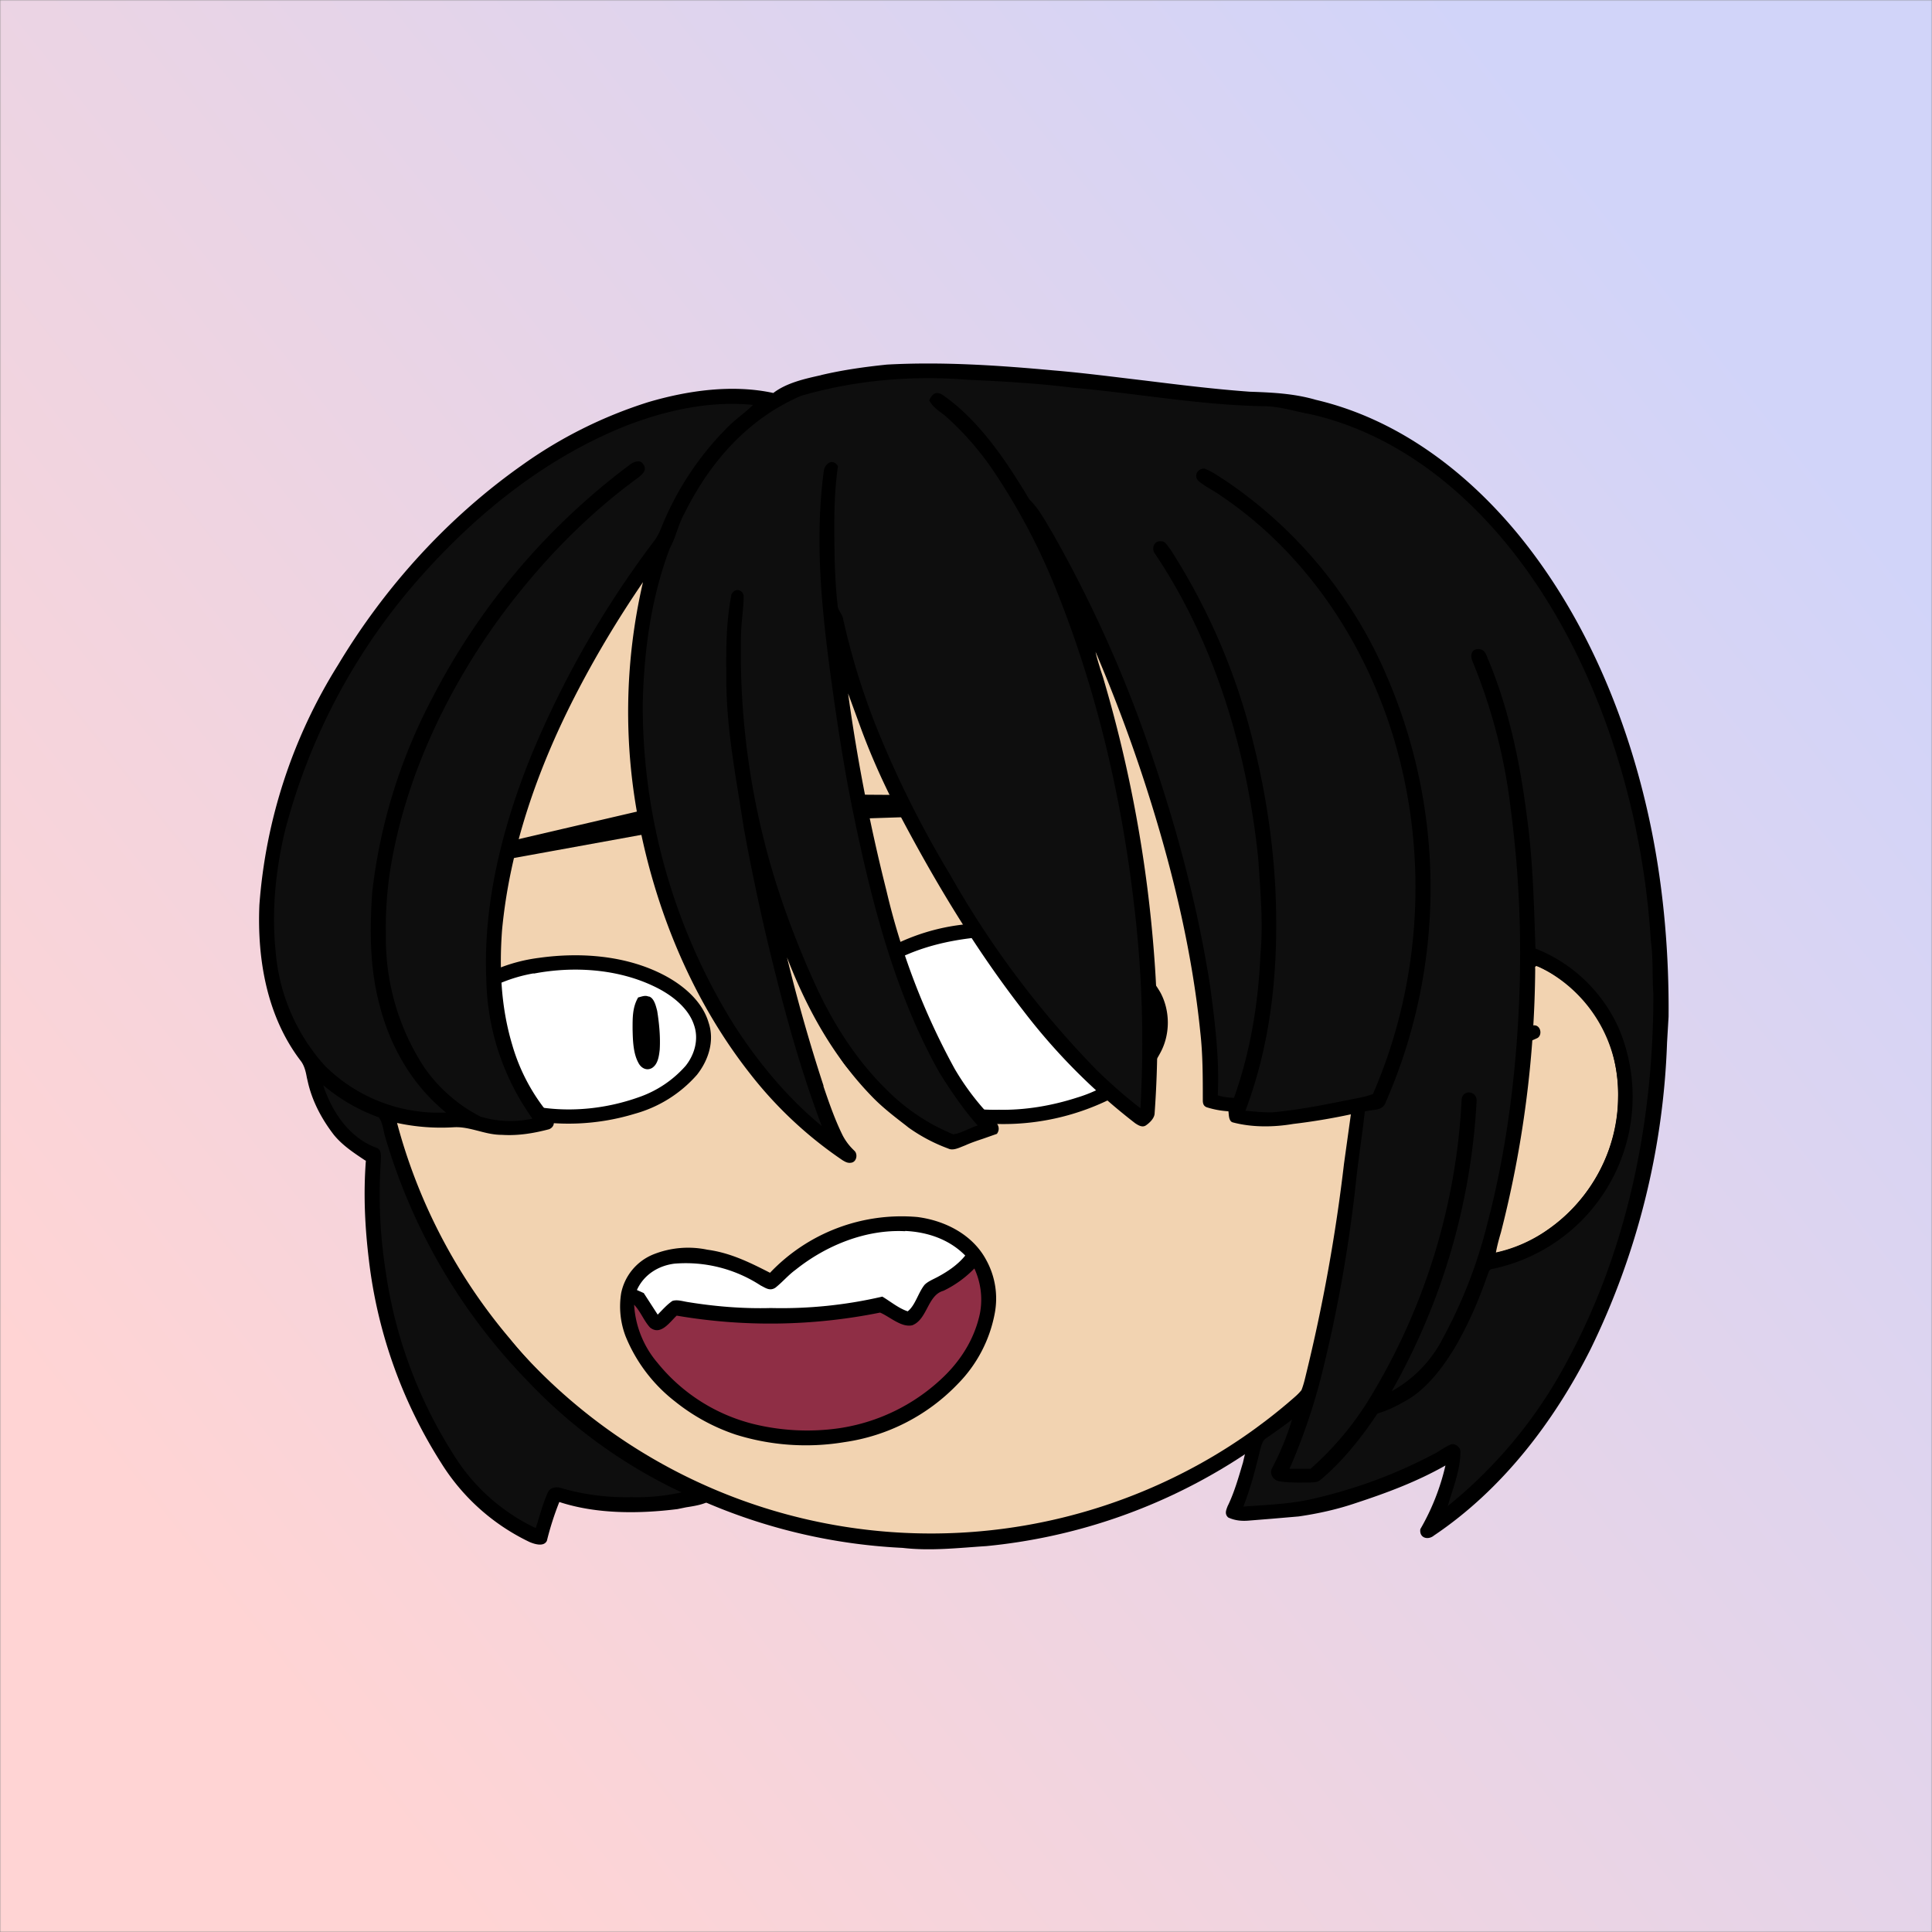 <svg xmlns="http://www.w3.org/2000/svg" viewBox="0 0 762 762" fill="none" shape-rendering="auto"><rect x="0" y="0" width="762" height="762" fill="#808080" stroke="none"/><mask id="viewboxMask"><rect width="762" height="762" rx="0" ry="0" x="0" y="0" fill="#fff" /></mask><g mask="url(#viewboxMask)"><rect fill="url(#backgroundLinear)" width="762" height="762" x="0" y="0" /><defs><linearGradient id="backgroundLinear" gradientTransform="rotate(321 0.5 0.5)"><stop stop-color="#ffd4d4"/><stop offset="1" stop-color="#d1d4f9"/></linearGradient></defs><path d="M396 164.8a224.8 224.8 0 0 1 104.8 42.4c6.2 4.9 12.5 9.4 18 15a225.4 225.4 0 0 1 71.8 149 58.5 58.5 0 0 1 50.9 42.2 71 71 0 0 1-27.6 76.5c-11 7.7-24.5 12-38 11.7-5 0-10-1.6-15-1.8-1.9 2.2-3.3 4.9-4.8 7.3A223.3 223.3 0 0 1 389 609.8c-11 .7-21.9 2-33 .7a223.7 223.7 0 0 1-178.8-342.3A223.4 223.4 0 0 1 352 163.5c14.6-1.4 29.4-.3 44 1.3Z" fill="#000"/><path fill-rule="evenodd" clip-rule="evenodd" d="M498.8 213.2A216 216 0 0 0 363 169c-13-.2-26.2 1.6-39 4a218 218 0 0 0-113.6 365.5 218.5 218.5 0 0 0 260.4 40.2c35-18.8 64.2-47.3 84.4-81.5l-3-1.6c-2.8-1.4-5.7-3-8-5-2.2-2-.3-5.8 2.7-4.7 1.5.7 3 1.6 4.4 2.4a55 55 0 0 0 59.6-3.6 64.5 64.5 0 0 0 25-69.8 53.1 53.1 0 0 0-24-31 52.6 52.6 0 0 0-47-2.8c-1.6.8-3.4 1.5-5 1.3-2.5-.2-2.8-4.2-.6-5.2 8-4 16.5-5.6 25.4-6.4a217 217 0 0 0-72-146.4c-4.4-4-8.7-8.1-13.9-11.3Zm107.6 196.2c2-1.2 1.3-5.1-1.4-5-2 0-4.2.8-6.2 1.6l-1.4.4a95.1 95.1 0 0 0-25.5 12.4c-2.2 2-2.2 4.4.1 6.2a92 92 0 0 0 5.2 2.8 36 36 0 0 1 13 9.2c-.2 1.9-2 3.4-3.4 4.5l-.2.2c-3.9 3-8.8 5-13.6 7-2.5 1-4.9 2-7.1 3.1-1.7.8-2.6 2.2-1.6 3.9 1 2 3.2 1.1 5 .5l.6-.2 5.4-2.3c5.4-2.3 11-4.5 15.4-8 2.7-2.1 5.1-5.1 5.4-8.7-.5-3.4-2.7-5.7-5.3-7.8a83 83 0 0 0-11.6-7.2l-1.1-.6c5.4-3 10.8-5.6 16.6-7.7l5-1.7a52 52 0 0 0 6.7-2.6Z" fill="#f2d3b1"/><g transform="translate(-161 -83)"><path d="M540.5 447.7a103 103 0 0 1 57 7.8 46 46 0 0 1 21.2 19c3.9 7.3 3.9 16.7-.2 24-4.2 8-12 14-20 18.2a95.3 95.3 0 0 1-44.5 9.6c-12 0-24-1.8-35.2-6a56 56 0 0 1-23.7-16.3 26.6 26.6 0 0 1-6-22 35.2 35.2 0 0 1 14.5-20.4 82 82 0 0 1 36.9-13.9Z" fill="#000"/><path d="M547 452.7c8.4-.3 17.2-.6 25.5 1a74 74 0 0 1 30.3 11.5c5.5 4 10.4 9.1 12.3 15.8 2 6.8-.2 14.1-4.7 19.4a54.2 54.2 0 0 1-24.6 15.5c-9.9 3.2-20.4 5-30.8 4.8a92.9 92.9 0 0 1-30.2-4.5A54 54 0 0 1 500 501c-4.3-5-7-12.4-4.9-19 1.5-6.5 6.7-12 12-16 11.4-8.2 26-12 39.9-13.3Z" fill="#fff"/><path d="M373.5 460.8c16.3-2.3 34.2-1 49 6.6 7.8 4 15.5 10.4 18 19 2.4 7.2-.1 14.8-4.6 20.5a50.5 50.5 0 0 1-24.6 15.4 89.7 89.7 0 0 1-45.3 1.8c-10-2.3-20-6.5-27.2-14-4.7-4.7-8-11.2-7.4-18 .6-7.3 5-13.7 10.5-18.2a65 65 0 0 1 31.6-13.1Z" fill="#000"/><path d="M371.5 467c15.6-3 33-1.9 47.4 5 6.4 3 13.5 8.2 15.8 15.2 2 5.6.3 11.7-3.3 16.2a43.5 43.5 0 0 1-18.6 12.4c-12.4 4.4-26 5.9-39 3.9-9.3-1.3-19-4.3-26.7-9.8-5.2-4-9.6-9-10-15.9-.1-6.8 4.2-12.5 9.4-16.6a60.4 60.4 0 0 1 25-10.5Z" fill="#fff"/><path d="M592.2 469.2c2.1-1.6 4.7-.3 6 1.7 2.4 4 2.4 9.6 2.8 14.1.2 4.4.5 9.6-1.2 13.8-2 4-7.5 1.3-8.8-1.9a50.3 50.3 0 0 1-1.6-20.3c.4-2.4.6-6 2.8-7.4ZM416.9 476c2.1.6 2.8 3.8 3.3 5.7.8 5 1.3 10.2 1 15.3-.3 2.6-.7 5.7-3 7.2-2.2 1.3-4.4 0-5.4-2-2.1-3.8-2.2-9-2.3-13.2 0-4.4-.1-8.7 2.2-12.6 1.4-.3 2.7-1 4.2-.3Z" fill="#000"/></g><g transform="translate(-161 -83)"><path d="M456 380.4c2.3-.1 2.9 1.7 2.7 3.6-.5 4.7-.8 9.8-2.4 14.2-1.3.4-2.6.6-4 .9-1.1-4.8 0-10.3.7-15.1.4-1.7.8-3.9 3-3.6ZM476.8 386.6c0 3.3-.4 6.4-.7 9.6 41.7.5 83.3.4 125 .8 2.2 0 4 .8 6 1.6-.7 1.5-.3 3.8-2.3 4-8 1.4-16.6.6-24.8 1-17.3.6-34.7 1-52 1.5-17 .2-34 1.2-51 1.4-3.4.4-6.1-2.7-7.3-5.5 0-4.4 1-9.1 2-13.5 1.4-2.4 3-1.6 5-.9ZM439.8 392.2c0 4.9 0 10.8-2.2 15.2-3.3 1.5-7.2 1.8-10.6 2.5l-77 14c-4.2.8-8.7 2.2-13 2.1-2.6-.5-3.3-3.7-.9-5 3.2-1.4 7-1.7 10.4-2.6l87.2-20.3 1.3-5.7c1.6-.2 3.2-.2 4.8-.2Z" fill="#000"/></g><g transform="translate(-161 -83)"><path d="M522.8 563c11 1.4 21.9 7 27.2 17a31.4 31.4 0 0 1 3.3 21.2 53.6 53.6 0 0 1-14.5 27.6 77 77 0 0 1-44.8 23 92.7 92.7 0 0 1-42.9-3 77.4 77.4 0 0 1-23.8-13 62.2 62.2 0 0 1-19.5-25.6A33 33 0 0 1 406 593a21 21 0 0 1 12.8-15.3 37 37 0 0 1 21.2-1.8c9 1.2 16.7 5 24.7 9.1a71.6 71.6 0 0 1 58.1-22Z" fill="#000"/><path d="M518 568.5c8.8.4 17.4 3.3 23.7 9.7-3 3.7-6.9 6.3-11 8.5-1.7.9-3.7 1.7-5 3-2.5 3-3.7 8.2-6.7 10.5-3.6-1.2-6.8-3.9-10-5.8a175.4 175.4 0 0 1-44 4.5c-11 .3-22-.6-33-2.4-1.8-.3-4-1-5.8-.4-2.2 1.5-4 3.6-5.8 5.4l-5.5-8.5-2.7-1.2c2.7-6 8.4-9.6 14.8-10.4a54 54 0 0 1 34 8.6c2 1 3.6 2.3 5.8.9 2.8-2.2 5.1-5 8-7.1 12-9.6 27.7-16 43.2-15.2Z" fill="#fff"/><path d="M545.3 583.3a29.2 29.2 0 0 1 2.2 17.7c-2 9.5-7 17.8-13.9 24.6a75.2 75.2 0 0 1-41.6 20.7 88.8 88.8 0 0 1-34-1.7 70.6 70.6 0 0 1-37.6-24 38.8 38.8 0 0 1-9.3-23c2.6 2.7 3.8 6.3 6.3 9 4.2 3.3 7.7-2.1 10.5-4.7a218.6 218.6 0 0 0 80.2-1.2c3.7 1.5 8.4 6 12.7 5 6-2.3 6-11.9 12.3-13.6a42.7 42.7 0 0 0 12.2-8.8Z" fill="#8F2E45"/></g><g transform="translate(-161 -83)"></g><g transform="translate(-161 -83)"></g><g transform="translate(-161 -83)"><path fill-rule="evenodd" clip-rule="evenodd" d="M612.6 233.1c-12-1.4-24-3-36-4-21.7-2-44-3.5-65.8-2.3-8.7.9-17.3 2.1-25.8 4.1l-.3.1c-6.3 1.4-13.5 3-18.7 7-16.1-3.5-33.7-1-49.3 3.6a177 177 0 0 0-50 25c-29.3 20.7-54 48-72.4 78.7a206.8 206.8 0 0 0-31 94.7c-.9 21.5 3 44 16.3 61.4 1.4 1.8 2 4.2 2.4 6.5l.6 2.6c1.8 7.3 5.4 14 10 20 3.4 4.2 7.8 7.1 12.3 10.1l.4.2c-1 13.2-.4 26 1.2 39.2a190.2 190.2 0 0 0 28.5 80 83.3 83.3 0 0 0 34.9 31.2c1.9.8 5.6 2 6.8-.5a116 116 0 0 1 4.9-15.3c14.6 4.8 31.4 4.7 46.6 2.8l3.4-.7c3.2-.5 6.5-1 9.3-2.5 1.8-.8 2.2-3.4.6-4.5-1.4-1.1-3.2-1.8-5-2.5l-2.4-1a202.3 202.3 0 0 1-72-56 218.5 218.5 0 0 1-44.5-85.1 81.9 81.9 0 0 0 22.4 1.7c3.5-.2 6.7.7 9.9 1.5 3 .8 5.9 1.5 9.1 1.5 6.3.4 12.4-.6 18.5-2.2 2.2-.8 2.6-3.3.9-4.9A75.3 75.3 0 0 1 363 495c-4.4-14.7-5.1-29.8-4-45 3-32.2 14-63.6 28.7-92.3 8-15.6 17-30.6 26.9-45.1a226.8 226.8 0 0 0-1.2 96.9c7 34.7 21.4 68.9 43.3 96.8a159.6 159.6 0 0 0 36.6 34.3c1 .6 2 1.2 3.3 1 2.2-.2 2.8-3.2 1.5-4.6l-.7-.7a21.9 21.9 0 0 1-4.1-5.6c-3-6.1-5.3-12.7-7.5-19.2v-.3a675 675 0 0 1-14.4-50.6c8 20.7 18.6 39.8 34.3 55.7 3.9 3.9 8.2 7.2 12.6 10.6l1 .8A66.3 66.3 0 0 0 535 536c1.6.8 3.6 0 5.3-.7l1.5-.6c2.2-1 4.6-1.8 7-2.6l5.4-1.9c1.4-2 .5-3.8-1-5.3a100.8 100.8 0 0 1-15.7-20.4 278 278 0 0 1-26.9-70.3 718.3 718.3 0 0 1-15.1-77.7l2.9 7.9 2.2 6c4.1 11.1 9 22 14.5 32.5 14.5 27.6 30.3 54 49.4 78.6a240.6 240.6 0 0 0 44.2 44.5c1.2.8 2.8 1.8 4.2.9 1.5-1 3.5-2.9 3.5-4.9a416 416 0 0 0-.1-61A523.2 523.2 0 0 0 596 350l-.9-2.7c-.7-2.4-1.5-4.8-2-7.2a611.8 611.8 0 0 1 22 59.8c9.1 29.3 16.2 59.6 19.3 90.1 1 8.7 1 17.8 1 26.6v.4c0 1.4.4 2.4 1.8 2.8a35 35 0 0 0 8.3 1.5l.1.9c.1 1.3.3 3.2 1.7 3.5 7.6 2 16 1.9 23.7.6a247 247 0 0 0 22.8-3.8l-2.7 19.4a683.2 683.2 0 0 1-15 83.2c-.5 2.1-1 4.2-1.8 6.2a59.3 59.3 0 0 1-10.8 10.1l-3 2.1a28.4 28.4 0 0 0-5.1 3.9c-1.7 2.6-2.6 6-3.4 9.2l-.8 3.4-.1.3c-1.6 5.4-3.2 11-5.6 16.1l-.3.6c-.6 1.6-1.3 3.1.2 4.5 2.8 1.3 5.6 1.5 8.6 1.2l8.7-.7 10.5-.9c7.6-1.1 15.3-2.8 22.6-5.3 12.2-4 24-8.4 35.3-14.8a90.6 90.6 0 0 1-9.9 25.1c-.5 3.5 3 4.5 5.4 2.5 26.8-18 47.3-44.8 61.7-73.4a298.4 298.4 0 0 0 30.2-121l.6-10.2c.2-24.2-1.8-48.7-6.5-72.5-8.3-41.8-25.1-83.6-52.2-117-20.7-25.4-48-46.2-80.4-53.8-8.6-2.5-17.1-2.9-26-3.2-13.9-1-27.6-2.7-41.4-4.4ZM799.2 516a55.6 55.6 0 0 0-31.4-51.8c-1-.4-1.5-.1-1.3.9A431 431 0 0 1 753 569c-.8 2.7-1.5 5.3-2 8 27.6-6 48.3-33 48.2-61.1Z" fill="#000"/><g fill="#0e0e0e"><path d="M543 232.8c13.8.6 27.3 1.4 41 3.1 25.2 2.2 49.5 6.8 75 7.3 6.6 0 12.5 2 19 3.2 29.8 6.8 55 25.1 74.6 48 26.4 30.9 43.3 70.3 52.3 109.6a311 311 0 0 1 7.2 50c1 7 .5 14 1 21 .1 50.1-10.2 101.3-34.4 145.6A183.5 183.5 0 0 1 732 677c1.9-6.6 5-14.2 5-21.2.2-2-2.2-3.8-4-3-2.3 1-4.3 2.6-6.5 3.7a193.1 193.1 0 0 1-45.8 17.2c-9.7 2.5-19.6 2.8-29.3 3.5 2.8-7.2 4.8-14.8 6.6-22.3.5-1.6.8-3.6 2.3-4.6 3.5-2.4 7-4.9 10.3-7.4-2 6.5-4.6 13-7.8 19-1.3 2.2.2 4.8 2.6 5.3 4 .7 8.4.5 12.5.5 1.4-.1 2.7 0 3.9-1 8.8-7.4 16.1-16.6 22.5-26.2 4.8-1.4 9.4-3.9 13.6-6.5 7.2-5 12.7-12.5 17.2-20 5-8.7 9.1-18 12.4-27.6.7-1.5.6-2.9 2.5-3a69.4 69.4 0 0 0 49.7-94.3 60.3 60.3 0 0 0-33.1-32c-.6-17.5-1-34.9-3.4-52.2-2.6-20.7-7-41.9-15-61.2-1-2.1-1.3-4.8-4.3-4.7-2.8.1-3 2.8-2.1 4.9a220 220 0 0 1 15 57.8c3.3 25 4.4 50 3.4 75.2-1.2 29.7-5 60-12.6 88.8a190.2 190.2 0 0 1-17.3 44.7 49.6 49.6 0 0 1-20.4 21.3A259.8 259.8 0 0 0 743.4 517c0-3.7-5.2-4.4-5.9-.6a250.3 250.3 0 0 1-35.8 117.3 121.2 121.2 0 0 1-23.8 28.6h-8.3c5.2-11.9 9.4-24.2 12.6-36.8a566.4 566.4 0 0 0 13.4-74.5c1-9.9 2.6-19.7 3.7-29.6 3.3-1 7 0 8.3-3.8a210.7 210.7 0 0 0 .5-167.6 176.6 176.6 0 0 0-63.7-77.4c-2.7-1.7-5.4-3.7-8.4-4.8-2.6 0-4.2 2.6-2.5 4.7 2.7 2.4 6.1 3.9 9 6 33.1 22.3 56.4 57 68 95 14 46 11.2 96.8-8 141-1.5.5-3 1-4.5 1.3-11.6 2.3-23.1 4.8-35 5.9-3.7.1-7.1-.3-10.8-.6 10.7-28.4 13.2-58 11.8-88-1-18.6-3.8-37.1-8.2-55.1a251.2 251.2 0 0 0-33.3-78.5c-.9-1-2-3.2-3.5-3-2.9-.4-4 3-2.4 5 23.7 35.2 36.5 78.7 40.7 120.6.8 12.7 2 25 .8 37.7-.8 19.1-4 38.2-10.4 56.2-2.2-.1-4.3-.3-6.4-1 .7-14.2-1.1-28.9-3-43-4.7-30.2-12.5-60-22.3-89a500.5 500.5 0 0 0-40-90c-2.8-4.6-5.1-9.2-9-13-8.9-14.9-19.6-31-34-41.1-2.7-1.8-4.3-.7-5.5 2 1.5 2.9 4 4.2 6.4 6.2a115 115 0 0 1 18.7 21.3 250 250 0 0 1 24.9 47c16 39.7 25.9 82.2 30.8 124.6 3.2 26.6 4 53.4 2.5 80.1-6-4.6-11.6-9.6-17-14.8a372.7 372.7 0 0 1-58-77.2 405 405 0 0 1-29-58 279.8 279.8 0 0 1-13.4-43.6c-.5-1.6-1.9-2.9-2-4.5-.7-6-1-12-1.2-18-.2-12.5-.5-24.7 1.3-37.1-2-3.4-5.3-1-5.6 2-3.5 26.2-1 52.3 2.4 78.3 2.6 19 5.4 38 9.3 56.8 7.2 34.9 16.4 71 34 102.2 4.5 7.2 9.4 14.4 15 20.7-3.2 1-6.3 3-9.6 3.5a79.4 79.4 0 0 1-26-17.3c-12.4-12-22-27.3-29-43a354.7 354.7 0 0 1-15-39.1 304 304 0 0 1-13.7-98.8c.2-4.8 1-9.5 1-14.3-.6-2.7-3.6-2.9-4.8-.5-2.4 12.3-2.1 24.1-2 36.6.4 19 4 36.7 6.8 55.2 2.4 13.4 5.2 26.7 8.2 40 6.2 26.3 13 52.5 22.6 77.9-13.6-11.2-25-25-34.5-39.7A238.3 238.3 0 0 1 414.5 361c.4-20.8 3.3-42.3 10.7-61.8 2.4-4.3 3.2-9.1 5.6-13.4 10-20.3 25-37.6 46.2-46.7 21.4-6.2 43.8-8.1 66-6.3Z"/><path d="M458 242.7c-2.9 2.9-6.3 5.2-9.2 8a118 118 0 0 0-27.2 41c-.7 1.6-1.4 3-2.4 4.4a383.6 383.6 0 0 0-48.6 84.7c-11.2 27.5-19.1 58.3-17.8 88.2a97.3 97.3 0 0 0 18.2 55.2 40.7 40.7 0 0 1-20.5-.8 61 61 0 0 1-22.3-19.6 92.9 92.9 0 0 1-15-51.8 150 150 0 0 1 1.5-24.5c5.5-36.3 22-71.5 43.6-101.1 15.5-21 33.6-39.9 54.8-55.3 1.5-1.3 3.2-2.9 1.6-5-1.2-2-3.8-1-5.3.2a267.7 267.7 0 0 0-78 92.2 216 216 0 0 0-23.6 76.5c-1 14.5-1 29 2.6 43.2 4.1 17 12.9 32.5 26.5 43.6a63.7 63.7 0 0 1-48-18.7 76.6 76.6 0 0 1-19.2-45c-1.6-15.9 0-31.7 3.6-47a242.7 242.7 0 0 1 55.3-102.5c22-24.4 48.7-45.5 79.4-57.7 15.8-6.1 33-9.9 50-8.2ZM288.6 511.1a71.4 71.4 0 0 0 21.8 12.6c1.7 2.2 1.8 5.7 2.7 8.3a231 231 0 0 0 56.1 95.8 201.6 201.6 0 0 0 60.6 43.8 82 82 0 0 1-19.8 1.9c-9.4.2-19-1-28-3.7-2-.5-4.2 0-5 2-2 4.5-3.2 9.3-4.7 13.9a76.7 76.7 0 0 1-32.6-29.3 182.3 182.3 0 0 1-26.5-71.4 195.7 195.7 0 0 1-2-44c0-1.8.5-4.5-1.7-5.3-10.6-3.8-17.6-14.2-21-24.6Z"/></g></g><g transform="translate(-161 -83)"></g></g></svg>